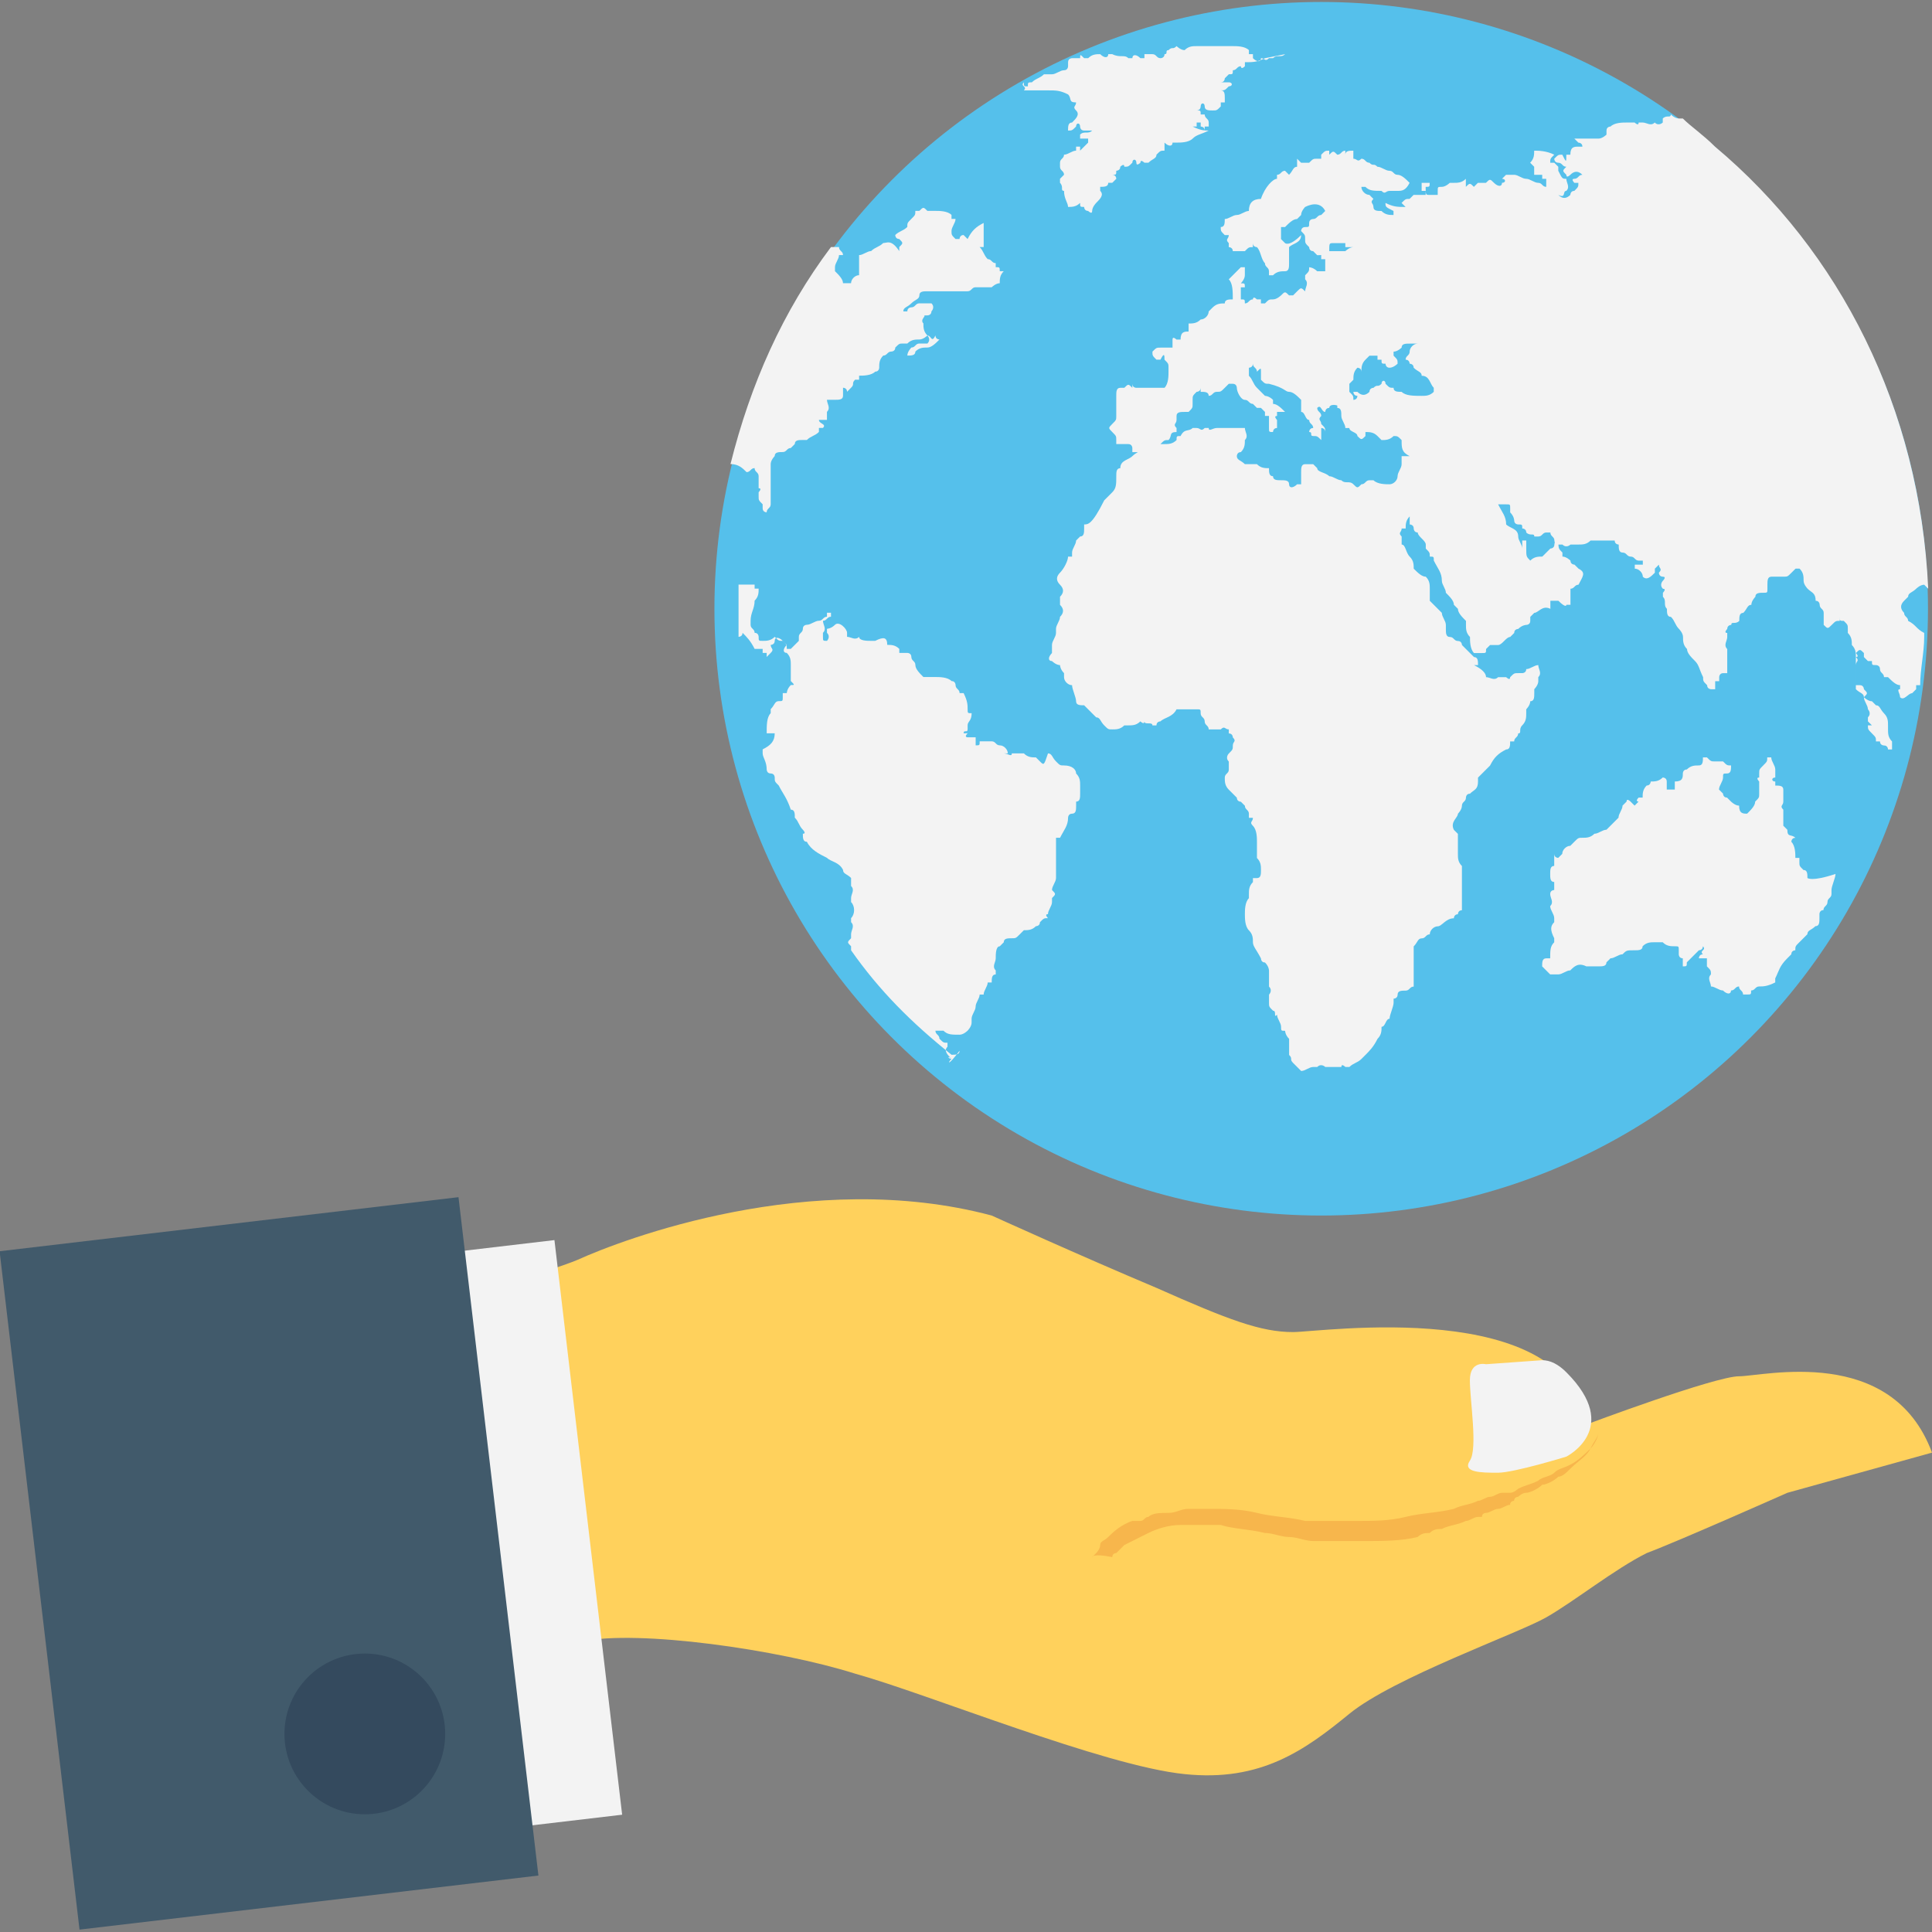<svg xmlns="http://www.w3.org/2000/svg" xmlns:xlink="http://www.w3.org/1999/xlink" id="Capa_1" x="0px" y="0px" viewBox="0 0 512.84 512.84" style="enable-background:new 0 0 512.84 512.84;" xml:space="preserve">
<rect x="0" y="0" width="512.84" height="512.84" fill="#808080" stroke="none"/>
<path style="fill:#FFD15C;" d="M461.64,365.324c-6.4,0-40.533,12.8-40.533,12.8c-5.333-34.133-70.4-24.533-77.867-24.533  c-8.533,0-17.067-3.2-36.267-11.733c-20.267-8.533-43.733-19.2-43.733-19.2c-48-12.8-98.133,6.4-109.867,11.733  c-7.467,3.2-40.533,12.8-65.067,20.267v105.6c23.467-9.6,56.533-22.4,66.133-24.533c14.933-3.2,52.267,2.133,72.533,8.533  c19.2,5.333,66.133,24.533,87.467,26.667c20.267,2.133,32-6.4,43.733-16c11.733-9.6,44.8-21.333,52.267-25.6  c7.467-4.267,18.133-12.8,26.667-17.067c8.533-3.2,37.333-16,37.333-16l38.4-10.667C502.174,356.791,468.04,365.324,461.64,365.324z  "></path>
<path style="fill:#F7B64C;" d="M289.907,413.324c0,0,0,0,1.067-1.067c0,0,1.067-1.067,1.067-2.133c0-1.067,1.067-1.067,2.133-2.133  c1.067-1.067,3.2-3.2,6.4-4.267h1.067h1.067c1.067,0,1.067-1.067,2.133-1.067c1.067-1.067,3.2-1.067,5.333-1.067  c2.133,0,3.2-1.067,5.333-1.067h1.067h1.067c1.067,0,2.133,0,3.2,0c4.267,0,8.533,0,12.8,1.067c4.267,1.067,8.533,1.067,12.8,2.133  c1.067,0,2.133,0,3.2,0s2.133,0,3.2,0s1.067,0,2.133,0h2.133c1.067,0,2.133,0,3.2,0c4.267,0,8.533,0,12.8-1.067  s8.533-1.067,12.8-2.133c2.133-1.067,4.267-1.067,6.4-2.133c1.067,0,2.133-1.067,3.2-1.067s2.133-1.067,3.2-1.067h1.067h1.067  c1.067,0,2.133-1.067,2.133-1.067c2.133-1.067,3.2-1.067,5.333-2.133c1.067-1.067,3.2-1.067,4.267-2.133  c1.067-1.067,2.133-1.067,4.267-2.133c2.133-1.067,4.267-3.2,5.333-4.267c1.067-1.067,2.133-3.2,2.133-4.267v-1.067l0,0l0,0v1.067  c0,1.067-1.067,2.133-2.133,4.267c-1.067,2.133-3.2,3.2-5.333,5.333c-1.067,1.067-2.133,2.133-3.2,2.133  c-1.067,1.067-3.2,2.133-4.267,2.133c-1.067,1.067-3.2,2.133-4.267,2.133c-1.067,0-2.133,1.067-2.133,1.067s-1.067,0-1.067,1.067  c0,0-1.067,0-1.067,1.067c-1.067,0-2.133,1.067-3.2,1.067s-2.133,1.067-3.2,1.067c0,0-1.067,0-1.067,1.067h-1.067  c-1.067,0-2.133,1.067-3.2,1.067c-2.133,1.067-4.267,1.067-6.4,2.133c-1.067,0-2.133,0-3.2,1.067c-1.067,0-2.133,0-3.2,1.067  c-4.267,1.067-9.6,1.067-13.867,1.067c-1.067,0-2.133,0-3.2,0h-2.133c-1.067,0-1.067,0-2.133,0c-1.067,0-2.133,0-3.2,0  s-2.133,0-3.2,0c-2.133,0-4.267-1.067-6.4-1.067c-2.133,0-4.267-1.067-6.4-1.067c-4.267-1.067-8.533-1.067-11.733-2.133  c-1.067,0-2.133,0-3.2,0h-1.067h-1.067c-2.133,0-3.2,0-5.333,0c-3.2,0-6.4,1.067-8.533,2.133c-2.133,1.067-4.267,2.133-6.4,3.2  c-1.067,1.067-1.067,1.067-2.133,2.133c-1.067,0-1.067,1.067-1.067,1.067C289.907,412.258,289.907,413.324,289.907,413.324z"></path>
<g>
	<path style="fill:#F3F3F3;" d="M394.44,362.124c0,0-4.267-1.067-4.267,4.267c0,5.333,2.133,18.133,0,21.333   c-2.133,3.2,3.2,3.2,7.467,3.2c4.267,0,18.133-4.267,18.133-4.267s14.933-7.467,0-22.4c-2.133-2.133-4.267-3.2-6.4-3.2   L394.44,362.124z"></path>
	
		<rect x="54.045" y="382.937" transform="matrix(-0.117 -0.993 0.993 -0.117 -259.63 586.167)" style="fill:#F3F3F3;" width="153.605" height="51.202"></rect>
</g>
<rect x="-19.173" y="353.773" transform="matrix(-0.117 -0.993 0.993 -0.117 -332.432 534.558)" style="fill:#415A6B;" width="181.339" height="122.671"></rect>
<circle style="fill:#344A5E;" cx="96.84" cy="460.258" r="21.333"></circle>
<circle style="fill:#55C0EB;" cx="350.707" cy="161.591" r="161.067"></circle>
<g>
	<path style="fill:#F3F3F3;" d="M198.174,125.324c1.067,0,1.067-1.067,2.133-1.067c0,1.067,1.067,1.067,1.067,2.133v1.067   c0,0,0,0,0,1.067v1.067c1.067,0,0,1.067,0,1.067v1.067l0,0c0,1.067,0,1.067,1.067,2.133v1.067c0,1.067,1.067,1.067,1.067,1.067   c0-1.067,1.067-1.067,1.067-2.133c0-2.133,0-4.267,0-6.4v-1.067c0-1.067,0-2.133,0-3.2c0-1.067,1.067-2.133,1.067-2.133   c0-1.067,1.067-1.067,2.133-1.067c1.067,0,1.067-1.067,2.133-1.067l1.067-1.067c0-1.067,1.067-1.067,2.133-1.067c0,0,0,0,1.067,0   c1.067-1.067,2.133-1.067,3.2-2.133v-1.067h1.067c1.067-1.067-1.067-1.067-1.067-2.133c1.067,0,1.067,0,2.133,0v-1.067v-1.067   c1.067-1.067,0-2.133,0-3.2c1.067,0,1.067,0,2.133,0c1.067,0,2.133,0,2.133-1.067c0,0,0-1.067,0-2.133c0,0,1.067,0,1.067,1.067   l1.067-1.067c1.067-1.067,0-1.067,1.067-2.133h1.067v-1.067c1.067,0,3.2,0,4.267-1.067c1.067,0,1.067-1.067,1.067-1.067   c0-1.067,0-2.133,1.067-3.2c1.067,0,1.067-1.067,2.133-1.067c0,0,1.067,0,1.067-1.067c1.067-1.067,1.067-1.067,2.133-1.067h1.067   c1.067-1.067,2.133-1.067,3.2-1.067c1.067,0,2.133-1.067,2.133-1.067s1.067,1.067,0,2.133c-1.067,0-1.067,0-2.133,0   c-1.067,0-1.067,1.067-2.133,1.067c0,0-1.067,1.067-1.067,2.133c1.067,0,2.133,0,2.133-1.067c1.067-1.067,2.133-1.067,3.2-1.067   c1.067,0,2.133-1.067,3.2-2.133c0,0-1.067,0-1.067-1.067c-1.067,2.133-1.067,0-2.133,0c-1.067-1.067-1.067-2.133-1.067-3.2   c-1.067-1.067,1.067-2.133,0-2.133h-1.067l0,0c1.067,0,1.067,0,2.133,0c0,0,1.067,0,1.067-1.067c0,0,1.067-1.067,0-2.133   c-1.067,0-2.133,0-2.133,0h-1.067c-1.067,0-1.067,1.067-2.133,1.067c0,0-1.067,0-1.067,1.067h-1.067   c0-1.067,1.067-1.067,2.133-2.133s2.133-1.067,2.133-2.133s1.067-1.067,2.133-1.067c3.2,0,6.4,0,9.6,0h1.067   c1.067,0,1.067-1.067,2.133-1.067h1.067c1.067,0,2.133,0,3.2,0l0,0l0,0c0,0,1.067-1.067,2.133-1.067c0-1.067,0-2.133,1.067-3.2   c-1.067,0-1.067,0-1.067,0c0-1.067,0-1.067-1.067-1.067c0,0,0,0,0-1.067c-1.067,0-1.067-1.067-2.133-1.067l0,0   c-1.067-1.067-1.067-2.133-2.133-3.2l0,0h1.067c0-1.067,0-2.133,0-2.133v-1.067v-1.067v-1.067v-1.067   c-2.133,1.067-3.2,2.133-4.267,4.267c0,0,0,0-1.067-1.067c-1.067,0-1.067,1.067-1.067,1.067h-1.067   c-1.067-1.067-1.067-1.067-1.067-2.133s1.067-2.133,1.067-3.2h-1.067c0-1.067,0-1.067,0-1.067c-1.067-1.067-3.2-1.067-4.267-1.067   h-1.067h-1.067c-1.067-1.067-1.067-1.067-2.133,0c0,0,0,0-1.067,0c0,1.067,0,1.067-1.067,2.133   c-1.067,1.067-1.067,1.067-1.067,2.133l0,0c-1.067,1.067-2.133,1.067-3.2,2.133c0,0,0,1.067,1.067,1.067   c1.067,1.067,1.067,1.067,0,2.133v1.067c-2.133-3.2-3.2-2.133-4.267-2.133c-1.067,1.067-2.133,1.067-3.2,2.133l0,0   c-1.067,0-2.133,1.067-3.2,1.067c0,1.067,0,1.067,0,2.133s0,1.067,0,2.133v1.067c-1.067,0-2.133,1.067-2.133,2.133   c0,0-1.067,0-2.133,0c0-1.067-1.067-2.133-2.133-3.2c0,0,0,0,0-1.067l0,0c0-1.067,1.067-2.133,1.067-3.2c0,0,0,0,1.067,0   c0-1.067-1.067-1.067-1.067-2.133c-1.067,0-1.067,0-2.133,0l0,0c-12.8,17.067-21.333,36.267-26.667,57.6   C196.04,123.191,197.107,124.258,198.174,125.324z"></path>
	<path style="fill:#F3F3F3;" d="M252.574,281.058C251.507,281.058,251.507,279.991,252.574,281.058   c-1.067-1.067-2.133-2.133-1.067-3.2v-1.067c-1.067,0-1.067,0-2.133-1.067c0-1.067-1.067-1.067-1.067-2.133h1.067c0,0,0,0,1.067,0   c1.067,1.067,2.133,1.067,4.267,1.067c1.067,0,2.133-1.067,2.133-1.067s1.067-1.067,1.067-2.133v-1.067   c0-1.067,1.067-2.133,1.067-3.2l0,0c0-1.067,1.067-2.133,1.067-3.2h1.067c0-1.067,1.067-2.133,1.067-3.2h1.067   c0-1.067,0-2.133,1.067-2.133v-1.067c-1.067-1.067,0-2.133,0-3.2c0-1.067,0-3.2,1.067-3.2l1.067-1.067   c0-1.067,1.067-1.067,2.133-1.067s1.067,0,2.133-1.067l1.067-1.067c1.067,0,2.133,0,3.2-1.067c0,0,1.067,0,1.067-1.067   c1.067-1.067,1.067-1.067,2.133-1.067c0,0-1.067-1.067,0-1.067c0-1.067,1.067-2.133,1.067-3.2v-1.067   c1.067-1.067,1.067-1.067,0-2.133l0,0c0-1.067,1.067-2.133,1.067-3.2c0-1.067,0-1.067,0-2.133c0,0,0-1.067,0-2.133c0,0,0,0,0-1.067   c0-2.133,0-3.2,0-5.333c1.067,0,1.067,0,1.067,0c1.067-2.133,2.133-3.2,2.133-5.333c0,0,0-1.067,1.067-1.067   c1.067,0,1.067-1.067,1.067-2.133v-1.067c1.067,0,1.067-1.067,1.067-2.133v-1.067v-1.067c0-1.067,0-2.133-1.067-3.2   c0-1.067-1.067-2.133-3.2-2.133c-1.067,0-1.067,0-2.133-1.067c-1.067-1.067-1.067-2.133-2.133-2.133   c-1.067,3.2-1.067,3.2-2.133,2.133l-1.067-1.067c-1.067,0-2.133,0-3.2-1.067l0,0c-1.067,0-1.067,0-2.133,0h-1.067   c0,1.067-1.067,0-2.133,0l0,0c0,0,0,0,1.067,0c0-1.067-1.067-2.133-2.133-2.133s-1.067-1.067-2.133-1.067c-1.067,0-2.133,0-3.2,0   c0,1.067,0,1.067-1.067,1.067c0-1.067,0-1.067,0-2.133h-2.133c0,0-1.067,0,0-1.067h-1.067c0-1.067,1.067,0,1.067-1.067v-1.067   c0-1.067,1.067-1.067,1.067-3.2c-1.067,0-1.067,0-1.067-1.067s0-2.133-1.067-4.267h-1.067c0-1.067-1.067-1.067-1.067-2.133   c0,0,0-1.067-1.067-1.067c-1.067-1.067-3.2-1.067-4.267-1.067s-2.133,0-2.133,0h-1.067c-1.067-1.067-2.133-2.133-2.133-3.2   c0-1.067-1.067-1.067-1.067-2.133c0-1.067-1.067-1.067-1.067-1.067c-1.067,0-1.067,0-2.133,0v-1.067   c-1.067-1.067-2.133-1.067-3.2-1.067c0-2.133-1.067-2.133-3.2-1.067c0,0,0,0-1.067,0c-1.067,0-3.2,0-3.2-1.067   c-1.067,1.067-2.133,0-3.2,0v-1.067c0-1.067-2.133-3.2-3.2-2.133c-1.067,1.067-2.133,1.067-2.133,1.067v1.067   c1.067,1.067,0,2.133,0,2.133c-1.067,0-1.067,0-1.067-1.067v-1.067c1.067-1.067,0-2.133,0-3.2c1.067,0,1.067-1.067,2.133-1.067   c0,0,0,0,0-1.067h-1.067v1.067c-1.067,0-1.067,1.067-2.133,1.067s-2.133,1.067-3.2,1.067c0,0-1.067,0-1.067,1.067   c0,1.067-1.067,1.067-1.067,2.133c0,0,0,0,0,1.067c-1.067,1.067-1.067,1.067-2.133,2.133v1.067l0,0v-1.067h-1.067   c0-1.067,0-1.067-1.067-2.133c-1.067,0-1.067,0-2.133-1.067l0,0c-1.067,1.067-2.133,1.067-3.2,1.067c-1.067,0-1.067,0-1.067-1.067   c0,0,0-1.067-1.067-1.067l0,0c0-1.067-1.067-1.067-1.067-2.133v-1.067c0-2.133,1.067-3.2,1.067-5.333l0,0   c1.067-1.067,1.067-2.133,1.067-3.2h-1.067v-1.067h-4.267c0,1.067,0,2.133,0,3.2c0,2.133,0,4.267,0,7.467l0,0v1.067l0,0   c0,1.067,0,1.067,0,2.133c0,0,1.067,0,1.067-1.067c1.067,1.067,2.133,2.133,3.2,4.267h2.133v1.067h1.067v1.067l1.067-1.067   c1.067-1.067,0-1.067,0-2.133c0,0,1.067,0,1.067-1.067s1.067-1.067,2.133,0l1.067,1.067c-1.067,1.067-1.067,2.133,0,2.133   c1.067,1.067,1.067,2.133,1.067,3.2c0,1.067,0,2.133,0,3.2v1.067c1.067,1.067,1.067,1.067,0,1.067   c-1.067,1.067-1.067,2.133-1.067,2.133h-1.067c0,1.067,0,1.067,0,1.067c0,1.067,0,1.067-1.067,1.067   c-1.067,0-1.067,1.067-2.133,2.133v1.067c-1.067,1.067-1.067,3.2-1.067,5.333c1.067,0,1.067,0,2.133,0c0,2.133-1.067,3.2-3.2,4.267   v1.067c0,1.067,1.067,2.133,1.067,4.267c0,0,0,1.067,1.067,1.067s1.067,1.067,1.067,1.067c0,1.067,0,1.067,1.067,2.133   c1.067,2.133,2.133,3.2,3.2,6.4l0,0c1.067,0,1.067,1.067,1.067,2.133c1.067,1.067,1.067,2.133,2.133,3.2c0,0,1.067,1.067,0,1.067   c0,1.067,0,2.133,1.067,2.133c1.067,2.133,3.2,3.2,5.333,4.267c1.067,1.067,3.2,1.067,4.267,3.2c0,1.067,1.067,1.067,2.133,2.133   c0,0,0,1.067,0,2.133c1.067,1.067,0,2.133,0,3.2v1.067c1.067,1.067,1.067,3.2,0,4.267v1.067c1.067,1.067,0,2.133,0,3.2v1.067   c-1.067,1.067-1.067,1.067,0,2.133v1.067c7.467,10.667,16,19.2,26.667,27.733c1.067,0,2.133,0,2.133-1.067   C251.507,283.191,251.507,282.124,252.574,281.058z"></path>
	<path style="fill:#F3F3F3;" d="M272.84,22.924c-1.067,0-1.067,0-1.067-1.067c-1.067,1.067,1.067,1.067,0,2.133   c1.067,0,1.067,0,2.133,0c0,0,0,0,1.067,0c0,0,0,0,1.067,0h1.067l0,0h1.067c2.133,0,3.2,0,5.333,1.067   c1.067,1.067,0,2.133,2.133,2.133c0,1.067-1.067,1.067,0,2.133c1.067,1.067,0,2.133-1.067,3.2c-1.067,0-1.067,1.067-1.067,2.133   c1.067,0,1.067,0,2.133-1.067c0-1.067,1.067-1.067,1.067,0c0,0,0,1.067,1.067,1.067c0,0,1.067,0,2.133,0   c-1.067,1.067-2.133,0-3.2,1.067v1.067c2.133,0,2.133,0,3.2,0h-1.067v1.067c-1.067,1.067-1.067,1.067-2.133,2.133v-1.067h-1.067   l0,0c0,0,0,0,0,1.067c-1.067,0-2.133,1.067-3.2,1.067c0,1.067-1.067,1.067-1.067,2.133v1.067c0,1.067,1.067,1.067,1.067,2.133   c0,0,0,0-1.067,1.067v1.067c1.067,1.067,0,2.133,1.067,2.133c0,2.133,1.067,3.2,1.067,4.267c1.067,0,2.133,0,3.2-1.067   c0,1.067,0,1.067,1.067,1.067c0,0,0,1.067,1.067,1.067c0,0,1.067,1.067,1.067,0s1.067-2.133,1.067-2.133   c1.067-1.067,2.133-2.133,1.067-3.2c0,0,0,0,0-1.067c1.067,0,2.133,0,2.133-1.067c0,0,0,0,1.067,0l1.067-1.067   c0,0,0-1.067-1.067-1.067c1.067,0,1.067,0,1.067-1.067l0,0c0,0,1.067,0,1.067-1.067c0,0,1.067-1.067,1.067,0   c1.067,0,1.067,0,2.133-1.067c0-1.067,1.067-1.067,1.067,0s1.067,0,1.067,0c0-1.067,1.067,0,1.067,0h1.067   c1.067-1.067,2.133-1.067,2.133-2.133c1.067-1.067,1.067-1.067,2.133-1.067c0,0,0,0,0-1.067c0,0,0,0,0-1.067   c1.067,1.067,2.133,1.067,2.133,0h1.067c1.067,0,3.2,0,4.267-1.067l0,0c1.067-1.067,2.133-1.067,4.267-2.133v0   c-1.067,0-2.133,0-4.267-1.067h1.067v-1.067h1.067v1.067c0,0,1.067,0,1.067,1.067v-1.067h1.067l0,0v-1.067   c0-1.067-1.067-1.067-1.067-2.133l0,0l0,0l0,0h-1.067c0-1.067,0-1.067-1.067-1.067c1.067,0,1.067-1.067,1.067-1.067   c0-1.067,1.067-1.067,1.067,0s1.067,1.067,2.133,1.067s1.067,0,2.133-1.067v-1.067h1.067v-1.067h-1.067l0,0h1.067   c0-1.067,0-2.133-1.067-2.133h-1.067l0,0c0,0,0,0,1.067,0c1.067,0,1.067,0,2.133-1.067c1.067,0,1.067-1.067,0-1.067   c-1.067,0-1.067,0-2.133,0c1.067,0,1.067-1.067,1.067-1.067l1.067-1.067c1.067,0,1.067,0,1.067-1.067   c1.067,0,1.067-1.067,2.133-1.067c0,0,0,1.067,1.067,0v-1.067c2.133,0,3.2,0,5.333-1.067c5.333-1.067,5.333-1.067,5.333-1.067   c-1.067,1.067-2.133,0-3.2,1.067h-1.067c-1.067,1.067-1.067,0-2.133,0c0,1.067-1.067,1.067-2.133,0v-1.067   c-1.067,0-1.067,0-1.067,0v-1.067c-1.067-1.067-3.2-1.067-4.267-1.067c-3.2,0-6.4,0-9.6,0c-1.067,0-2.133,0-3.2,1.067l0,0   c-1.067,0-2.133-1.067-2.133-1.067c-1.067,1.067-1.067,0-2.133,1.067c-1.067,0,0,1.067-1.067,1.067   c0,1.067-1.067,1.067-1.067,1.067c-1.067,0-1.067-1.067-2.133-1.067s-2.133,0-2.133,0v1.067h-1.067   c-1.067-1.067-2.133-1.067-2.133,0c0,0,0,0-1.067,0c-1.067-1.067-2.133,0-4.267-1.067h-1.067c0,1.067-1.067,1.067-2.133,0   c-1.067,0-2.133,0-3.2,1.067h-1.067c-1.067-1.067-1.067-1.067-1.067,0l0,0c-1.067,0-1.067,0-2.133,0c0,0-1.067,0-1.067,1.067v1.067   c0,0,0,1.067-1.067,1.067c-1.067,0-2.133,1.067-3.2,1.067s-1.067,0-2.133,0c-1.067,1.067-2.133,1.067-3.2,2.133   C272.84,21.858,272.84,21.858,272.84,22.924z"></path>
	<path style="fill:#F3F3F3;" d="M455.24,38.924h-1.067c0,0,0,0-1.067,0C453.107,38.924,454.174,38.924,455.24,38.924   c-3.2-3.2-6.4-5.333-8.533-7.467c-1.067,0-1.067,0-1.067,0s-1.067,0-2.133-1.067l0,0c0,1.067-1.067,0-2.133,1.067v1.067   c0,0-1.067,1.067-2.133,0l0,0c-1.067,1.067-2.133,0-3.2,0h-1.067c0,1.067-1.067,0-1.067,0s0,0-1.067,0c0,0,0,0-1.067,0   s-3.2,0-4.267,1.067c0,0-1.067,0-1.067,1.067v1.067c0,0-1.067,1.067-2.133,1.067c-1.067,0-1.067,0-2.133,0   c-1.067,0-1.067,0-2.133,0c0,0-1.067,0-2.133,0c1.067,1.067,1.067,1.067,1.067,1.067s1.067,0,1.067,1.067h-1.067   c-1.067,0-2.133,0-2.133,2.133h-1.067c0,2.133,0,2.133-1.067,0c-1.067,0-1.067,0-2.133,1.067c0,0,0,1.067,1.067,1.067   s1.067,1.067,2.133,1.067c-1.067,1.067-1.067,1.067,0,2.133l0,0c0,1.067,1.067,0,1.067,0c1.067-1.067,2.133-1.067,3.2,0   c-1.067,0-1.067,1.067-2.133,1.067c-1.067,0,0,1.067,0,1.067h1.067c0,1.067,0,1.067-1.067,2.133c-1.067,0-1.067,1.067-1.067,1.067   c-1.067,1.067-2.133,1.067-3.2,0c2.133,1.067,1.067-1.067,2.133-1.067c1.067-1.067,0-2.133,0-3.2l0,0c-1.067,0-1.067,0-2.133-2.133   c0,0,0,0,0-1.067l-1.067-1.067c0,0,0,0-1.067,0c0-1.067,0-1.067,1.067-2.133c-2.133-1.067-4.267-1.067-5.333-1.067   c0,1.067,0,2.133-1.067,3.2l1.067,1.067c0,0,0,1.067,0,2.133h2.133v1.067h1.067c0,1.067,0,1.067,0,2.133   c-1.067,0-1.067-1.067-2.133-1.067c-1.067,0-2.133-1.067-3.2-1.067l0,0c-1.067,0-2.133-1.067-3.2-1.067h-1.067h-1.067   c0,0,0,0-1.067,1.067l0,0l0,0c1.067,0,1.067,1.067,0,1.067c0,1.067-1.067,1.067-2.133,0c-1.067-1.067-1.067-1.067-2.133,0h-1.067   h-1.067c0,0,0,0-1.067,1.067c-1.067-1.067-1.067-1.067-2.133,0c0-1.067,0-1.067,0-2.133c-1.067,1.067-2.133,1.067-3.2,1.067h-1.067   c0,0-1.067,1.067-2.133,1.067c-1.067,0-1.067,0-1.067,1.067c0,0,0,0,0,1.067c-1.067,0-2.133,0-2.133,0   c-1.067,0-1.067,0-1.067-2.133c1.067,0,1.067,0,1.067-1.067h-2.133v2.133h1.067c0,1.067,0,1.067,0,1.067c-1.067,0-1.067,0-2.133,0   h-1.067l-1.067,1.067c-1.067,0-1.067,0-2.133,1.067l1.067,1.067c-2.133,0-3.2,0-5.333-1.067c0,1.067,0,1.067,2.133,2.133v1.067   c-1.067,0-2.133,0-3.2-1.067c-1.067,0-2.133,0-2.133-1.067s-1.067-1.067,0-2.133l-1.067-1.067c-1.067,0-2.133-1.067-2.133-2.133   h1.067c1.067,1.067,2.133,1.067,4.267,1.067l0,0c1.067,1.067,1.067,0,2.133,0c1.067,0,2.133,0,2.133,0c1.067,0,2.133,0,3.2-2.133   c-1.067-1.067-2.133-2.133-3.2-2.133l0,0c-1.067,0-1.067-1.067-2.133-1.067c-1.067,0-2.133-1.067-3.2-1.067   c-1.067-1.067-1.067,0-2.133-1.067c-1.067,0-1.067-1.067-2.133-1.067c-1.067,1.067-1.067,0-2.133,0c0-1.067,0-1.067,0-2.133   c-1.067,0-2.133,0-2.133,1.067v-1.067c-1.067,0-1.067,1.067-2.133,1.067c-1.067-1.067-1.067-1.067-2.133,0v-1.067   c-1.067,0-1.067,0-2.133,1.067v1.067h-1.067c-1.067,0-1.067,0-2.133,1.067c-1.067,0-1.067,0-2.133,0c0,0,0,0-1.067-1.067   c0,1.067,0,1.067,0,2.133c-1.067,0-1.067,1.067-2.133,2.133c0,0,0,0-1.067-1.067c-1.067,0-1.067,1.067-2.133,1.067v1.067   c-1.067,0-3.2,2.133-4.267,5.333c-2.133,0-3.2,1.067-3.2,3.2c-1.067,0-2.133,1.067-3.2,1.067l0,0c-1.067,0-2.133,1.067-3.2,1.067   c0,1.067,0,2.133-1.067,2.133c0,1.067,0,1.067,1.067,2.133c0,0,0,0,1.067,0c0,1.067-1.067,1.067,0,2.133l0,0v1.067   c0,0,1.067,0,1.067,1.067c1.067,0,2.133,0,3.2,0c1.067-1.067,1.067-1.067,2.133-1.067v-1.067c0,1.067,1.067,1.067,1.067,1.067   c1.067,1.067,1.067,3.2,2.133,4.267c0,1.067,1.067,1.067,1.067,2.133c0,0,0,0,0,1.067h1.067c1.067-1.067,2.133-1.067,3.2-1.067   s1.067-1.067,1.067-2.133s0-2.133,0-4.267c1.067-1.067,3.2-1.067,3.2-3.2c-3.2,3.2-4.267,2.133-4.267,2.133l-1.067-1.067   c0-1.067,0-2.133,0-3.2h1.067c1.067-1.067,2.133-2.133,3.2-2.133l1.067-1.067c0-1.067,1.067-2.133,1.067-2.133   c2.133-1.067,4.267-1.067,5.333,1.067l-1.067,1.067c-1.067,0-1.067,1.067-2.133,1.067c0,0-1.067,0-1.067,1.067l0,0   c0,1.067,0,1.067-1.067,1.067s-1.067,1.067-1.067,1.067c1.067,1.067,1.067,1.067,1.067,2.133s0,1.067,1.067,2.133   c0,0,0,1.067,1.067,1.067l1.067,1.067c1.067,0,2.133,0,3.2-1.067l0,0c0-2.133,0-2.133,1.067-2.133c1.067,0,1.067,0,2.133,0h1.067   l0,0v1.067c1.067,0,1.067,0,2.133,0c-1.067,0-2.133,1.067-2.133,1.067c-1.067,0-1.067,0-2.133,0c0,0-1.067,0-2.133,0h-1.067h-1.067   v2.133c1.067,0,1.067,0,1.067,0v3.2c-1.067,0-1.067,0-2.133,0c-1.067-1.067-2.133-1.067-2.133-1.067c0,1.067,0,1.067-1.067,2.133   v1.067c1.067,1.067,0,2.133,0,3.2c-1.067-1.067-1.067-1.067-2.133,0c0,0,0,0-1.067,1.067h-1.067l0,0   c-1.067-1.067-1.067-1.067-2.133,0c0,0-1.067,1.067-2.133,1.067c-1.067,0-1.067,0-2.133,1.067h-1.067v-1.067h-1.067   c-1.067-1.067-1.067,0-1.067,0c-1.067,0-1.067,1.067-2.133,1.067c0-1.067,0-1.067-1.067-1.067v-3.2l0,0l0,0h1.067   c0-1.067,0-1.067-1.067-1.067l0,0l0,0c0,0,1.067-1.067,1.067-2.133s0-1.067,0-2.133c0,0,0,0-1.067,0l-1.067,1.067   c0,0-1.067,1.067-2.133,2.133c1.067,1.067,1.067,3.2,1.067,5.333c-1.067,0-2.133,0-2.133,1.067l0,0c-1.067,0-2.133,0-3.2,1.067   l-1.067,1.067c0,1.067-1.067,2.133-2.133,2.133c-1.067,1.067-2.133,1.067-3.2,1.067c0,1.067,0,1.067,0,2.133   c-1.067,0-2.133,0-2.133,2.133h-1.067c0,0-1.067-1.067-1.067,0c0,1.067,0,1.067,0,2.133c-1.067,0-2.133,0-3.2,0   c-1.067,0-1.067,0-2.133,1.067c0,1.067,0,1.067,1.067,2.133h1.067c1.067-2.133,1.067-1.067,1.067,0l0,0   c1.067,1.067,1.067,1.067,1.067,2.133c0,0,0,0,0,1.067c0,1.067,0,3.2-1.067,4.267c-2.133,0-5.333,0-7.467,0   c0,0-1.067,0-1.067-1.067c0,0,0,0,0,1.067c-1.067-1.067-1.067-1.067-2.133,0c0,0,0,0-1.067,0s-1.067,1.067-1.067,2.133v1.067   c0,1.067,0,1.067,0,2.133v1.067v1.067c0,1.067,0,1.067-1.067,2.133c-1.067,1.067-1.067,1.067,0,2.133   c1.067,1.067,1.067,1.067,1.067,2.133v1.067c1.067,0,2.133,0,3.2,0s1.067,1.067,1.067,1.067v1.067c1.067,0,1.067,0,2.133,0   c1.067-1.067,1.067-1.067,2.133-1.067s1.067,0,2.133,0c1.067,0,1.067,0,1.067-1.067c1.067-1.067,1.067-1.067,2.133-1.067   c1.067-1.067,0-2.133,2.133-2.133v-1.067c-1.067-1.067,0-1.067,0-2.133v-1.067l0,0l0,0c0-1.067,1.067-1.067,2.133-1.067h1.067   c1.067-1.067,1.067-1.067,1.067-2.133c0,0,0,0,0-1.067s0-1.067,1.067-2.133c0,0,1.067,0,1.067-1.067v1.067   c1.067,0,2.133,0,2.133,1.067c1.067,0,1.067-1.067,2.133-1.067c1.067,0,1.067,0,2.133-1.067l1.067-1.067h1.067   c1.067,0,1.067,1.067,1.067,1.067c0,1.067,1.067,3.2,2.133,3.2s1.067,1.067,2.133,1.067l1.067,1.067h1.067l1.067,1.067v1.067h1.067   c0,1.067,0,1.067,0,2.133s0,1.067,0,1.067c0,1.067,0,1.067,1.067,1.067c0,0,0-1.067,1.067-1.067v-1.067c0,0,0,0,0-1.067   c0,0-1.067-1.067,0-1.067c0,0,0,0,0-1.067c1.067,0,1.067,0,2.133,0c-1.067-1.067-2.133-2.133-3.2-2.133v-1.067   c-1.067-1.067-2.133-1.067-2.133-1.067c-1.067-1.067-1.067-1.067-2.133-2.133c-1.067-1.067-1.067-2.133-2.133-3.2   c0-1.067,0-1.067,0-2.133c0,0,1.067,0,1.067-1.067c0,1.067,1.067,1.067,1.067,2.133l0,0c1.067-1.067,1.067-1.067,1.067,0v1.067   v1.067c1.067,1.067,1.067,1.067,2.133,1.067c4.267,1.067,4.267,2.133,5.333,2.133s2.133,1.067,3.2,2.133c0,1.067,0,2.133,0,2.133   s0,0,0,1.067l0,0c1.067,0,1.067,2.133,2.133,2.133l0,0c0,1.067,1.067,1.067,1.067,2.133c-1.067,0-1.067,1.067-1.067,1.067   c1.067,0,0,1.067,1.067,1.067s1.067,0,2.133,1.067c0-1.067,0-1.067,0-1.067s0-1.067,0-2.133c0,0,1.067,0,1.067,1.067   c0-1.067,0-1.067-1.067-2.133c0-1.067-1.067-1.067,0-2.133c0-1.067-1.067-1.067-1.067-2.133c1.067-1.067,1.067,1.067,2.133,1.067   c0,0,0-1.067,1.067-1.067c0-1.067,2.133-1.067,3.2,0h1.067c1.067,0,2.133-1.067,3.2-1.067c1.067-1.067,0-1.067-1.067-1.067   c0-1.067,0-1.067-1.067-2.133c0,0,0-1.067,0-2.133l1.067-1.067c0-1.067,0-2.133,1.067-3.2c0,0,1.067,0,1.067,1.067   c0-1.067,0-2.133,1.067-3.2l1.067-1.067h2.133v1.067c1.067,0,1.067,0,2.133,0l0,0h-1.067c0,1.067,0,1.067,1.067,1.067   c0,0,0,1.067,1.067,1.067s2.133-1.067,2.133-1.067c0-1.067,0-1.067-1.067-2.133v-1.067c1.067,0,2.133-1.067,2.133-1.067l0,0   c0-1.067,1.067-1.067,2.133-1.067c0,0,1.067,0,2.133,0c-1.067,0-2.133,1.067-2.133,2.133l0,0c0,1.067-1.067,1.067-1.067,2.133   c1.067,0,1.067,1.067,1.067,1.067s1.067,0,1.067,1.067c1.067,1.067,2.133,1.067,2.133,2.133l0,0c2.133,0,2.133,2.133,3.2,3.2v1.067   c-1.067,1.067-2.133,1.067-3.2,1.067c-2.133,0-4.267,0-5.333-1.067c-1.067,0-2.133,0-2.133-1.067c-1.067,0-1.067,0-2.133-1.067   c0-1.067-1.067-1.067-1.067,0c-1.067,1.067-1.067,0-2.133,1.067c0,0-1.067,0-1.067,1.067c-1.067,1.067-2.133,1.067-3.2,0h-1.067   c0,0,0,1.067,1.067,1.067c0,1.067-1.067,1.067-1.067,1.067c-1.067,0-1.067,0-1.067,1.067c0-1.067-1.067-1.067-2.133-1.067   c0,0,0,1.067-1.067,1.067v1.067c1.067,0,1.067,1.067,1.067,2.133c0,1.067,1.067,2.133,1.067,3.2c1.067,0,1.067,0,1.067,0   c0,1.067,2.133,1.067,2.133,2.133c1.067,1.067,1.067,1.067,2.133,0c0,0,0,0,0-1.067c1.067,0,2.133,0,3.2,1.067l1.067,1.067   c1.067,0,2.133,0,3.2-1.067l0,0c1.067,0,1.067,0,2.133,1.067c0,2.133,0,3.2,2.133,4.267c-1.067,0-1.067,0-2.133,0v1.067v1.067   c0,1.067-1.067,2.133-1.067,3.2c0,1.067-1.067,2.133-2.133,2.133c-1.067,0-3.2,0-4.267-1.067h-1.067   c-1.067,0-1.067,1.067-2.133,1.067c-1.067,1.067-1.067,1.067-2.133,0c-1.067-1.067-2.133,0-3.2-1.067   c-1.067,0-2.133-1.067-3.2-1.067l0,0c-1.067-1.067-3.2-1.067-3.2-2.133l-1.067-1.067h-1.067h-1.067   c-1.067,0-1.067,1.067-1.067,2.133s0,2.133,0,3.2h-1.067c-1.067,1.067-2.133,1.067-2.133,0c0-1.067-1.067-1.067-2.133-1.067   s-2.133,0-2.133-1.067c-1.067,0-1.067-1.067-1.067-2.133c-1.067,0-2.133,0-3.2-1.067l0,0h-1.067l0,0h-1.067h-1.067   c-1.067-1.067-2.133-1.067-2.133-2.133c0,0,0-1.067,1.067-1.067c1.067-1.067,1.067-2.133,1.067-3.2l0,0l0,0   c1.067-1.067,0-2.133,0-3.2c-1.067,0-2.133,0-2.133,0h-1.067c-1.067,0-2.133,0-3.2,0h-1.067c-1.067,0-2.133,1.067-2.133,0h-1.067   c-1.067,1.067-1.067,0-2.133,0h-1.067c-1.067,1.067-2.133,0-3.2,2.133l0,0c-1.067,0-1.067,0-1.067,1.067   c-1.067,1.067-2.133,1.067-3.2,1.067l0,0c-1.067,0-1.067,0-2.133,0c-1.067,0-2.133,0-1.067-2.133c-1.067,0-1.067,0-2.133,1.067   c0,1.067,0,2.133-1.067,2.133c0,1.067-1.067,1.067-2.133,2.133c-1.067,1.067-3.2,1.067-3.2,3.2l0,0   c-1.067,0-1.067,1.067-1.067,2.133c0,2.133,0,3.2-1.067,4.267l0,0c-1.067,1.067-1.067,1.067-2.133,2.133   c-3.2,6.4-4.267,6.4-5.333,6.4c0,0,0,0,0,1.067c0,1.067,0,2.133-1.067,2.133l-1.067,1.067c0,1.067-1.067,2.133-1.067,3.2   c0,0,0,0,0,1.067h-1.067c0,1.067-1.067,3.2-2.133,4.267c-1.067,1.067-1.067,2.133,0,3.2c1.067,1.067,1.067,2.133,0,3.2   c0,1.067,0,1.067,0,2.133c1.067,1.067,1.067,2.133,0,3.2c0,1.067-1.067,2.133-1.067,3.2c0,0,0,0,0,1.067s-1.067,2.133-1.067,3.2   c0,1.067,0,1.067,0,1.067v1.067c-1.067,1.067-1.067,2.133,0,2.133c0,0,1.067,1.067,2.133,1.067c0,0,0,1.067,1.067,2.133   c0,0,0,0,0,1.067c0,1.067,1.067,2.133,2.133,2.133c0,1.067,1.067,3.2,1.067,4.267l0,0c0,1.067,1.067,1.067,2.133,1.067   c1.067,1.067,2.133,2.133,3.2,3.2c1.067,0,1.067,1.067,2.133,2.133c1.067,1.067,1.067,1.067,2.133,1.067s2.133,0,3.2-1.067l0,0   h1.067c1.067,0,2.133,0,3.2-1.067l0,0c0,0,1.067,1.067,1.067,0c0,1.067,2.133,0,2.133,1.067h1.067c0-1.067,1.067-1.067,1.067-1.067   c1.067-1.067,3.2-1.067,4.267-3.2c0,0,0,0,1.067,0h1.067h1.067c1.067,0,1.067,0,2.133,0s1.067,0,1.067,1.067   s1.067,1.067,1.067,2.133c0,1.067,1.067,1.067,1.067,2.133h1.067h1.067h1.067c1.067-1.067,1.067,0,2.133,0v1.067   c1.067,0,1.067,1.067,1.067,1.067c1.067,1.067,0,1.067,0,2.133c0,1.067,0,1.067-1.067,2.133c0,0-1.067,1.067,0,2.133   c0,1.067,0,2.133,0,2.133c0,1.067-1.067,1.067-1.067,2.133c0,1.067,0,2.133,1.067,3.2c1.067,1.067,1.067,1.067,2.133,2.133   c0,1.067,1.067,1.067,1.067,1.067l1.067,1.067c0,1.067,1.067,1.067,1.067,2.133c0,0,0,0,0,1.067h1.067c0,1.067-1.067,1.067,0,2.133   c1.067,1.067,1.067,3.2,1.067,4.267v1.067v1.067v1.067v1.067c1.067,1.067,1.067,2.133,1.067,3.2c0,1.067,0,2.133-1.067,2.133   h-1.067v1.067c-1.067,1.067-1.067,2.133-1.067,3.2c0,0,0,0,0,1.067c-1.067,1.067-1.067,3.2-1.067,4.267s0,3.2,1.067,4.267   c1.067,1.067,1.067,2.133,1.067,3.2c0,1.067,1.067,2.133,2.133,4.267c0,0,0,1.067,1.067,1.067c1.067,1.067,1.067,2.133,1.067,2.133   c0,1.067,0,2.133,0,3.2v1.067c1.067,1.067,0,2.133,0,2.133v1.067v1.067c0,1.067,0,1.067,1.067,2.133c1.067,0,0,2.133,1.067,1.067   l0,0c0,1.067,1.067,2.133,1.067,3.2c0,1.067,0,1.067,1.067,1.067c0,0,0,1.067,1.067,2.133v1.067c0,1.067,0,2.133,0,2.133v1.067   c1.067,1.067,0,1.067,1.067,2.133c1.067,1.067,1.067,1.067,2.133,2.133c1.067,0,2.133-1.067,3.2-1.067h1.067   c1.067-1.067,2.133,0,2.133,0c1.067,0,2.133,0,3.2,0h1.067c0-1.067,1.067,0,1.067,0h1.067c1.067-1.067,2.133-1.067,3.2-2.133   l1.067-1.067c1.067-1.067,2.133-2.133,3.2-4.267l0,0c1.067-1.067,1.067-2.133,1.067-3.2c1.067,0,1.067-2.133,2.133-2.133   c0-1.067,1.067-3.2,1.067-4.267v-1.067c0,0,1.067,0,1.067-1.067s1.067-1.067,2.133-1.067c1.067,0,1.067-1.067,2.133-1.067v-1.067   c0-1.067,0-1.067,0-2.133c0-1.067,0-1.067,0-2.133c0-1.067,0-1.067,0-2.133s0-1.067,0-2.133v-1.067   c1.067-1.067,1.067-2.133,2.133-2.133c1.067,0,1.067-1.067,2.133-1.067c0-1.067,1.067-2.133,2.133-2.133   c1.067,0,2.133-2.133,4.267-2.133c0,0,0-1.067,1.067-1.067c0,0,0-1.067,1.067-1.067v-1.067c0-3.2,0-6.4,0-9.6   c0-1.067,0-1.067,0-1.067c-1.067-1.067-1.067-2.133-1.067-3.2c0,0,0,0,0-1.067v-1.067v-1.067v-1.067c0,0,0,0,0-1.067l-1.067-1.067   c-1.067-2.133,1.067-3.2,1.067-4.267l0,0c0,0,1.067-1.067,1.067-2.133c0-1.067,1.067-1.067,1.067-2.133c0,0,0-1.067,1.067-1.067   c1.067-1.067,2.133-1.067,2.133-3.2v-1.067c1.067-1.067,2.133-2.133,3.2-3.2c1.067-2.133,2.133-3.2,4.267-4.267   c1.067,0,1.067-1.067,1.067-2.133l0,0h1.067c0-1.067,1.067-1.067,1.067-2.133c1.067,0,0-1.067,1.067-2.133s1.067-2.133,1.067-3.2   c0,0,0,0,0-1.067c0,0,1.067-1.067,1.067-2.133c1.067,0,1.067-1.067,1.067-2.133c0,0,0,0,0-1.067c0,0,1.067-1.067,1.067-2.133   v-1.067c1.067-1.067,0-2.133,0-3.2c-1.067,0-2.133,1.067-3.2,1.067l0,0c0,1.067-1.067,1.067-1.067,1.067h-1.067   c-1.067,0-1.067,0-2.133,1.067c0,1.067-1.067,0-1.067,0c-1.067,0-1.067,0-2.133,0c-1.067,1.067-2.133,0-3.2,0   c0-1.067-1.067-2.133-3.2-3.2c1.067,0,1.067,0,1.067,0c0-1.067,0-2.133-1.067-2.133c-1.067-1.067-2.133-2.133-3.2-3.2   c0,0,0-1.067-1.067-1.067s-1.067-1.067-2.133-1.067c-1.067,0-1.067-1.067-1.067-2.133v-1.067c0-1.067-1.067-2.133-1.067-3.2   c-1.067-1.067-1.067-1.067-2.133-2.133l-1.067-1.067c0-1.067,0-2.133,0-3.2c0-1.067,0-2.133-1.067-3.2   c-1.067,0-2.133-1.067-3.2-2.133l0,0c0-1.067,0-2.133-1.067-3.2l0,0c-1.067-1.067-1.067-3.2-2.133-3.2c0,0,0,0,0-1.067v-1.067   c-1.067-1.067,0-1.067,0-2.133h1.067c0-1.067,0-2.133,1.067-3.2v2.133c0,0,1.067,0,1.067,1.067c0,0,0,1.067,1.067,1.067   c0,1.067,2.133,2.133,2.133,3.2v1.067c1.067,1.067,1.067,1.067,1.067,2.133c1.067,0,1.067,0,1.067,1.067   c1.067,2.133,2.133,3.2,2.133,5.333l0,0c0,1.067,1.067,2.133,1.067,3.2c1.067,1.067,2.133,2.133,2.133,3.2   c1.067,1.067,1.067,1.067,1.067,1.067c0,1.067,1.067,2.133,2.133,3.2v1.067c0,1.067,0,2.133,1.067,3.2l0,0   c0,1.067,0,3.2,1.067,4.267c1.067,0,1.067,0,2.133,0c1.067,0,1.067,0,1.067-1.067l1.067-1.067c1.067,0,1.067,0,2.133,0   c1.067,0,2.133-2.133,3.2-2.133c0,0,0,0,1.067-1.067c0-1.067,1.067-1.067,1.067-1.067l0,0c1.067-1.067,2.133-1.067,2.133-1.067   s1.067,0,1.067-1.067v-1.067l1.067-1.067c1.067,0,2.133-2.133,4.267-1.067l0,0c0,0,0-1.067,0-2.133c1.067,0,1.067,0,2.133,0   c2.134,2.133,2.134,1.067,2.134,1.067h1.067c0-1.067,0-1.067,0-2.133s0-1.067,0-2.133c1.067,0,1.067-1.067,2.133-1.067   c1.067-2.133,2.133-3.2,0-4.267l-1.067-1.067c0,0-1.067,0-1.067-1.067c0,0-1.067-1.067-2.133-1.067v-1.067   c-1.067-1.067-1.067-1.067-1.067-3.2c0,0-1.067,0-1.067,1.067c0,1.067-1.067,1.067-1.067,1.067   c-1.067,1.067-1.067,1.067-2.133,2.133c-1.067,0-2.133,0-3.2,1.067c-1.067-1.067-1.067-1.067-1.067-3.2v-2.133h-1.067   c0,1.067,0,2.133,0,2.133c0-1.067-1.067-2.133-1.067-3.2c0-2.133-2.133-2.133-3.2-3.2c0-2.133-1.067-3.2-2.133-5.333   c1.067,0,1.067,0,1.067,0l0,0l0,0h1.067c1.067,0,1.067,0,1.067,1.067c0,0,0,0,0,1.067c1.067,1.067,1.067,2.133,1.067,2.133   c0,1.067,1.067,1.067,1.067,1.067c1.067,0,1.067,0,1.067,1.067l0,0c0,0,1.067,0,1.067,1.067c1.067,1.067,2.133,0,2.133,1.067   c0,0,0,0,1.067,0s1.067-1.067,2.133-1.067h1.067c0,1.067,1.067,1.067,1.067,2.133c0,1.067,1.067,1.067,1.067,1.067   c1.067,0,1.067,0,1.067,0c1.067,1.067,2.133,0,2.133,0h1.067h1.067c1.067,0,2.133,0,3.2-1.067h6.4c0,1.067,1.067,1.067,1.067,1.067   c0,1.067,0,2.133,1.067,2.133s1.067,1.067,2.133,1.067c1.067,0,1.067,1.067,2.133,1.067h1.067v1.067c-1.067,0-1.067,0-2.133,0   v1.067c1.067,0,2.133,1.067,2.133,2.133c1.067,1.067,2.133,0,3.2-1.067v-1.067c0,0,0,0,1.067-1.067c0,1.067,1.067,1.067,0,2.133   c0,0,0,1.067,1.067,1.067s0,1.067,0,1.067s-1.067,1.067,0,2.133c1.067,0,0,1.067,0,1.067v1.067c1.067,1.067,0,2.133,1.067,3.2   c0,1.067,0,2.133,1.067,2.133c1.067,1.067,1.067,2.133,2.133,3.2c0,0,1.067,1.067,1.067,2.133s0,2.133,1.067,3.2   c0,1.067,1.067,2.133,2.133,3.2c1.067,1.067,1.067,2.133,2.133,4.267c0,1.067,0,1.067,1.067,2.133c0,1.067,1.067,1.067,1.067,1.067   h1.067c0-1.067,0-1.067,0-2.133h1.067c0-1.067,0-1.067,0-1.067s0-1.067,1.067-1.067h1.067c0-1.067,0-2.133,0-3.2v-1.067   c0-1.067,0-2.133,0-2.133c-1.067-1.067,0-2.133,0-3.2v-1.067c-1.067,0,0-1.067,0-1.067c0-1.067,1.067-1.067,1.067-1.067   c0-1.067,1.067,0,2.133-1.067c0-1.067,0-2.133,1.067-2.133c1.067-1.067,1.067-2.133,2.133-2.133c0-1.067,1.067-2.133,1.067-2.133   c0-1.067,1.067-1.067,2.133-1.067c1.067,0,1.067,0,1.067-1.067v-1.067c0-1.067,0-2.133,1.067-2.133l0,0c1.067,0,1.067,0,2.133,0   h1.067c1.067,0,1.067,0,2.133-1.067l1.067-1.067h1.067c1.067,1.067,1.067,2.133,1.067,3.2c0,1.067,1.067,2.133,1.067,2.133   c1.067,1.067,2.133,1.067,2.133,3.2c1.067,0,1.067,1.067,1.067,1.067c0,1.067,1.067,1.067,1.067,2.133s0,2.133,0,3.2l0,0   c1.067,1.067,1.067,1.067,2.133,0c1.067-1.067,1.067-1.067,2.133-1.067v-1.067c0,1.067,0,1.067,1.067,1.067   c1.067,1.067,1.067,1.067,1.067,2.133c0,0,0,0,0,1.067c1.067,1.067,1.067,2.133,1.067,3.2c1.067,1.067,1.067,2.133,1.067,3.2   c0,1.067,0,1.067,0,2.133v1.067v1.067c0,2.133,0,3.2,0,4.267c1.067,1.067,2.133,1.067,2.133,2.133c0,1.067,1.067,2.133,1.067,3.2   c0,0,1.067,1.067,0,2.133v1.067l1.067,1.067c0,0,0,0-1.067,0c0,1.067,0,1.067,1.067,2.133c1.067,1.067,1.067,1.067,1.067,2.133   h1.067c0,1.067,1.067,1.067,1.067,1.067c1.067,0,1.067,1.067,1.067,1.067h1.067c0-1.067,0-1.067,0-2.133   c-1.067-1.067-1.067-2.133-1.067-3.2v-1.067c0-1.067,0-2.133-1.067-3.2c-1.067-1.067-1.067-2.133-2.133-2.133l-1.067-1.067   c-1.067,0-2.133-1.067-2.133-1.067c1.067-1.067,1.067-1.067,0-2.133c0,0,0-1.067-1.067-1.067h-1.067c0-2.133,0-3.2,0-4.267v-1.067   c0-1.067,1.067-1.067,0-2.133l0,0c1.067,0,0-1.067,0-1.067c1.067-1.067,1.067-1.067,2.133,0c0,0,0,0,0,1.067l1.067,1.067h1.067   c0,1.067,0,1.067,1.067,1.067c0,0,1.067,0,1.067,1.067s1.067,1.067,1.067,2.133h1.067c1.067,1.067,2.133,2.133,3.2,2.133v1.067   c-1.067,0,0,1.067,0,2.133c1.067,1.067,2.133-1.067,3.2-1.067c0,0,0,0,1.067-1.067l0,0v-1.067h1.067   c0-4.267,1.067-8.533,1.067-12.8v-1.067c-2.133-1.067-2.133-2.133-4.267-3.2c0-1.067-1.067-1.067-1.067-2.133   c-1.067-1.067-1.067-2.133,0-3.2l1.067-1.067c0-1.067,1.067-1.067,2.133-2.133c0,0,1.067-1.067,2.133-1.067c0,0,0,0,1.067,1.067   l0,0C509.64,108.258,488.307,66.658,455.24,38.924z"></path>
	<path style="fill:#F3F3F3;" d="M479.774,233.058c0-1.067,0-2.133-1.067-2.133c-1.067-1.067-1.067-1.067-1.067-2.133   c0,0,0,0,0-1.067c-1.067,0-1.067,0-1.067,0c0-1.067,0-3.2-1.067-4.267c0,0,0-1.067,1.067-1.067c-1.067-1.067-2.133,0-2.133-2.133   l0,0l-1.067-1.067c0-1.067,0-2.133,0-3.2v-1.067c-1.067-1.067,0-1.067,0-2.133s0-1.067,0-2.133v-1.067   c0-1.067-1.067-1.067-2.133-1.067v-1.067c-1.067,0-1.067-1.067,0-1.067v-1.067c0,0,0,0,0-1.067c0-1.067-1.067-2.133-1.067-3.2   h-1.067c0,1.067,0,1.067-1.067,2.133c-1.067,1.067-1.067,1.067-1.067,2.133v1.067c-1.067,0,0,1.067,0,1.067c0,1.067,0,2.133,0,3.2   c0,1.067,0,1.067-1.067,2.133c0,1.067-1.067,2.133-2.133,3.2l0,0c-1.067,0-2.133,0-2.133-2.133c-1.067,0-2.133-1.067-2.133-1.067   l-1.067-1.067c-1.067,0-1.067-1.067-1.067-1.067l-1.067-1.067c0-1.067,1.067-2.133,1.067-3.2c0-1.067,0-1.067,1.067-1.067   s1.067-1.067,1.067-2.133c-1.067,0-1.067,0-2.133-1.067h-1.067c0,0,0,0-1.067,0s-1.067,0-2.133-1.067h-1.067   c0,1.067,0,2.133-1.067,2.133s-2.133,0-3.2,1.067c-1.067,0-1.067,1.067-1.067,1.067c0,1.067,0,2.133-2.133,2.133   c0,1.067,0,2.133,0,2.133l0,0h-1.067h-1.067v-1.067c0,0,0,0,0-1.067c0-1.067-1.067-1.067-1.067-1.067   c-1.067,1.067-2.133,1.067-3.2,1.067c0,0,0,1.067-1.067,1.067c-1.067,1.067-1.067,2.133-1.067,3.2c-1.067,0-1.067,0-1.067,0   c-1.067,1.067,0,1.067,0,1.067l-1.067,1.067c0,0,0,0-1.067-1.067c0,0-1.067-1.067-1.067,0l-1.067,1.067   c0,1.067-1.067,2.133-1.067,3.2c-1.067,1.067-1.067,1.067-2.133,2.133l-1.067,1.067c-1.067,0-2.133,1.067-3.2,1.067l0,0   c-1.067,1.067-2.133,1.067-3.2,1.067s-1.067,0-2.133,1.067l-1.067,1.067c-1.067,0-2.133,1.067-2.133,2.133c0,0,0,0-1.067,1.067   c0,0-1.067,0-1.067-1.067v2.133v1.067c-1.067,0-1.067,1.067-1.067,2.133c0,1.067,0,2.133,1.067,2.133c0,1.067,0,1.067,0,2.133   c0,0-1.067,0-1.067,1.067s1.067,2.133,0,3.2c0,1.067,1.067,2.133,1.067,3.2c0,0,0,0,0,1.067c-1.067,1.067-1.067,2.133,0,4.267   v1.067c-1.067,1.067-1.067,2.133-1.067,4.267c0,0,0,0-1.067,0s-1.067,1.067-1.067,2.133c1.067,1.067,1.067,1.067,2.133,2.133   c1.067,0,1.067,0,2.133,0c1.067,0,2.133-1.067,3.2-1.067c1.067-1.067,2.133-2.133,4.267-1.067c1.067,0,2.133,0,3.2,0   s2.133,0,2.133-1.067l1.067-1.067c1.067,0,2.133-1.067,3.2-1.067c1.067-1.067,1.067-1.067,3.2-1.067c1.067,0,2.133,0,2.133-1.067   c1.067-1.067,2.133-1.067,3.2-1.067h1.067h1.067c1.067,1.067,2.133,1.067,3.2,1.067s1.067,0,1.067,1.067c0,1.067,0,1.067,0,1.067   s0,1.067,1.067,1.067v1.067v1.067c1.067,0,1.067,0,1.067-1.067c1.067-1.067,2.133-2.133,3.2-3.2c0,0,1.067,0,1.067-1.067   c1.067,1.067-1.067,1.067,0,2.133l0,0c-1.067,0-1.067,1.067-1.067,1.067c1.067,0,1.067,0,2.133,0v1.067v1.067h1.067l0,0   c0,0,0,0-1.067,0c1.067,1.067,1.067,1.067,1.067,2.133c-1.067,1.067,0,2.133,0,3.2c1.067,0,2.133,1.067,3.2,1.067l0,0   c1.067,1.067,2.133,1.067,2.133,0c1.067,0,1.067-1.067,2.133-1.067c0,1.067,1.067,1.067,1.067,2.133c1.067,0,1.067,0,1.067,0   c1.067,0,1.067,0,1.067-1.067c1.067,0,1.067-1.067,2.133-1.067c1.067,0,2.133,0,4.267-1.067c0,0,0,0,0-1.067   c1.067-2.133,1.067-3.2,3.2-5.333l1.067-1.067c0-1.067,1.067-1.067,1.067-1.067c0-1.067,0-1.067,1.067-2.133   s1.067-1.067,2.133-2.133c0-1.067,1.067-1.067,2.133-2.133c1.067,0,1.067-1.067,1.067-2.133v-1.067c0,0,0-1.067,1.067-1.067   c0-1.067,1.067-1.067,1.067-2.133c0-1.067,1.067-1.067,1.067-2.133v-1.067c0-1.067,1.067-3.2,1.067-4.267   C480.84,234.124,479.774,233.058,479.774,233.058z"></path>
</g>
<g>
</g>
<g>
</g>
<g>
</g>
<g>
</g>
<g>
</g>
<g>
</g>
<g>
</g>
<g>
</g>
<g>
</g>
<g>
</g>
<g>
</g>
<g>
</g>
<g>
</g>
<g>
</g>
<g>
</g>
</svg>